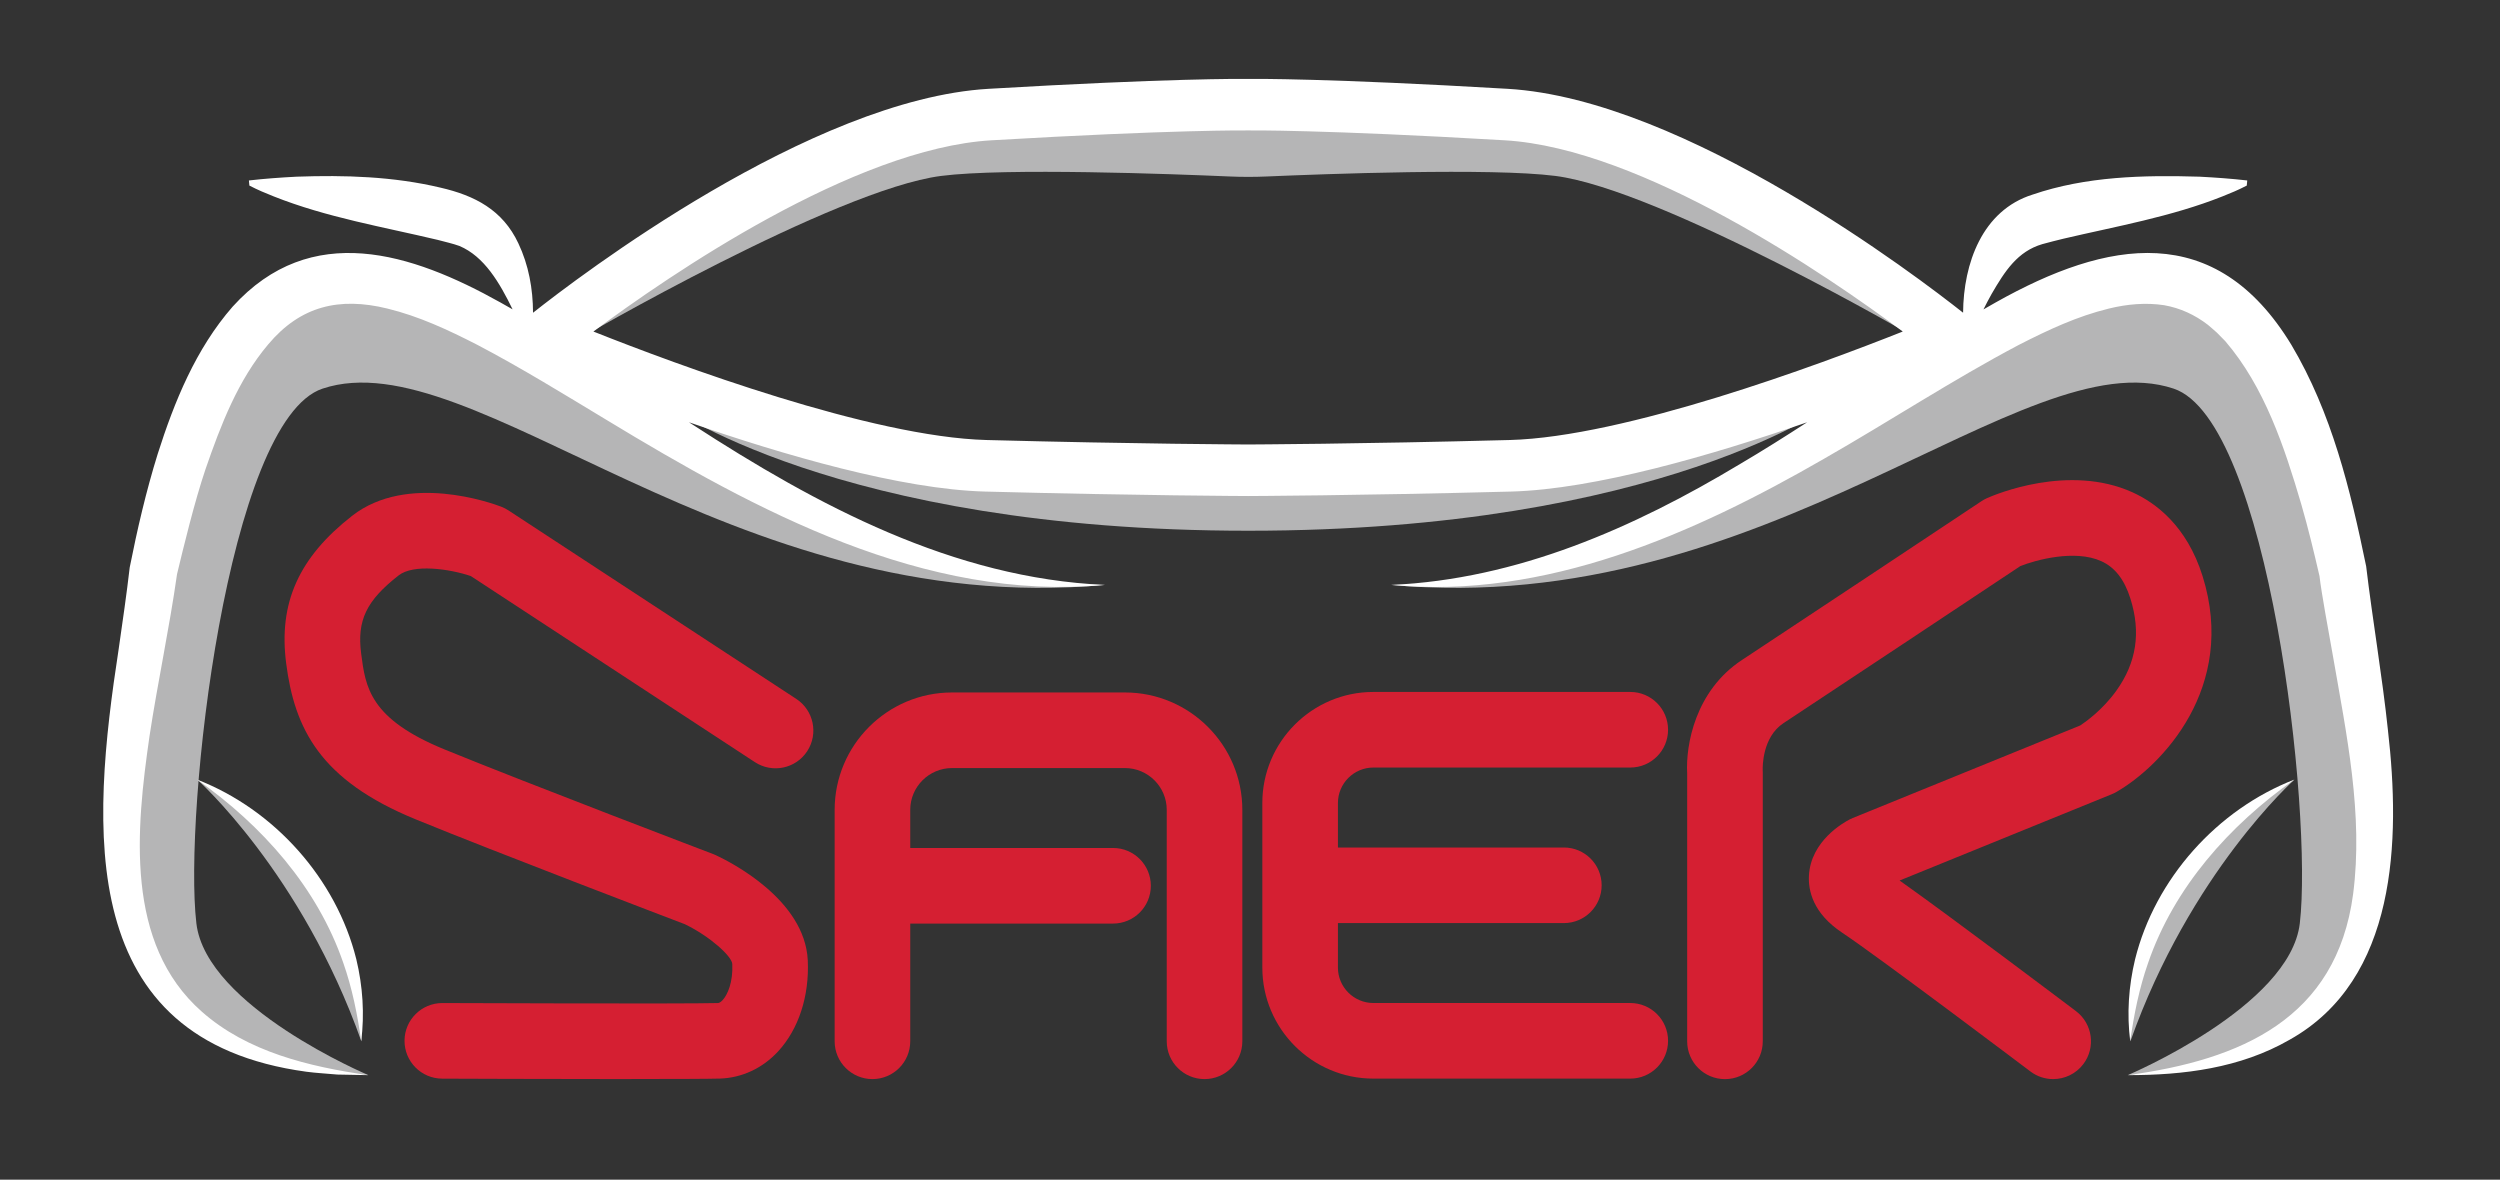 <?xml version="1.0" encoding="UTF-8"?>
<svg id="Layer_1" data-name="Layer 1" xmlns="http://www.w3.org/2000/svg" viewBox="0 0 727.58 343.33">
  <rect x="0" y="0" width="727.58" height="343.33" fill="#333333" stroke="none"/>
  <defs>
    <style>
      .cls-1 {
        fill: #fff;
      }

      .cls-2 {
        fill: #d51f32;
      }

      .cls-3 {
        fill: #b5b5b6;
      }
    </style>
  </defs>
  <path class="cls-3" d="m667.77,226.89s-30.36,27.06-47.75,76.15c0,0-3.28-48.76,47.75-76.15Z"/>
  <g>
    <path class="cls-2" d="m183.81,314.05c-23.16,0-53.21-.12-55.12-.13-6.08-.02-10.98-4.97-10.96-11.04.02-6.07,4.96-10.98,11.04-10.96.71,0,70.85.28,80.08,0,.22,0,.69-.02,1.45-.84,1.46-1.57,3.07-5.27,2.82-10.53-.11-2.26-6.59-8.1-13.81-11.58-5.06-1.93-54.61-20.81-78.3-30.5-27.93-11.42-35.28-26.43-37.73-45.45-2.26-17.54,3.67-30.78,19.21-42.91,16.09-12.56,40.65-3.69,43.39-2.64.73.28,1.44.64,2.09,1.07l83.77,54.86c5.08,3.33,6.5,10.15,3.18,15.23-3.33,5.08-10.15,6.5-15.23,3.17l-82.67-54.15c-6.32-2.13-16.69-3.56-20.99-.2-9.41,7.35-12.17,13.09-10.92,22.76,1.26,9.76,2.44,18.98,24.24,27.89,24.6,10.06,77.67,30.25,78.2,30.46.24.09.49.19.72.3,4.33,2.01,25.98,12.94,26.82,30.63.49,10.38-2.66,20.04-8.65,26.52-4.53,4.9-10.55,7.7-16.94,7.89-3.3.1-13.56.13-25.71.13Z"/>
    <path class="cls-2" d="m485.46,302.91c0,6.07-4.92,11-11,11h-74.76c-17.82,0-32.32-14.5-32.32-32.32v-47.89c0-17.82,14.5-32.32,32.32-32.32h74.76c6.08,0,11,4.93,11,11s-4.92,11-11,11h-74.76c-5.69,0-10.32,4.63-10.32,10.32v12.95h65.75c6.08,0,11,4.92,11,11s-4.92,11-11,11h-65.75v12.94c0,5.69,4.63,10.32,10.32,10.32h74.76c6.08,0,11,4.92,11,11Z"/>
    <path class="cls-2" d="m361.56,235.7v67.35c0,6.08-4.93,11-11,11s-11-4.92-11-11v-67.35c0-6.71-5.46-12.17-12.17-12.17h-50.31c-6.71,0-12.17,5.46-12.17,12.17v11.09h59.02c6.08,0,11,4.92,11,11s-4.92,11-11,11h-59.02v34.26c0,6.08-4.93,11-11,11s-11-4.92-11-11v-67.35c0-18.84,15.32-34.17,34.17-34.17h50.31c18.84,0,34.17,15.33,34.17,34.17Z"/>
    <path class="cls-2" d="m597.54,314.05c-2.31,0-4.64-.72-6.62-2.22-.44-.33-43.84-33.09-54.81-40.4-8.43-5.62-9.9-12.16-9.65-16.65.56-10,9.97-15.33,11.85-16.3.29-.15.59-.29.89-.41l66.22-26.94c1.52-1,6.45-4.48,10.47-10.07,5.88-8.18,7.24-16.95,4.13-26.83-1.74-5.56-4.52-9.12-8.48-10.91-7.75-3.5-19.15-.32-23.56,1.43-7.23,4.81-57.73,38.35-68.93,45.71-6.18,4.05-6.07,12.78-6.05,13.56.03.3.02.41.02.74v78.3c0,6.08-4.92,11-11,11s-11-4.92-11-11v-77.95c-.47-8.3,2.37-24.13,15.96-33.04,11.96-7.85,69.11-45.82,69.69-46.21.51-.34,1.06-.64,1.62-.89,2.38-1.06,23.76-10.08,42.31-1.7,6.78,3.06,15.83,9.78,20.41,24.37,10.19,32.45-11.96,55.31-25.1,62.86-.43.25-.88.47-1.34.65l-61.73,25.11c15.41,10.9,49.71,36.79,51.33,38.01,4.85,3.66,5.81,10.56,2.15,15.41-2.16,2.86-5.45,4.37-8.79,4.37Z"/>
  </g>
  <path class="cls-3" d="m107.23,312.9s-47.25-19.91-50.08-44.19c-3.77-32.32,9.06-146.39,36.73-155.61,43.87-14.61,118.14,67.2,227.75,57.13,0,0-84.87,1.09-143.09-61.24l-65.12-28.02-29.52,4.6-19.97,22.2-13.33,34.17-8.72,43.08-6.42,56.41s-7.25,67.13,71.78,71.46Z"/>
  <path class="cls-3" d="m619.24,312.9s47.25-19.91,50.08-44.19c3.77-32.32-9.06-146.39-36.73-155.61-43.87-14.61-118.14,67.2-227.75,57.13,0,0,84.87,1.09,143.09-61.24l65.12-28.02,29.52,4.6,19.97,22.2,13.33,34.17,8.72,43.08,6.42,56.41s7.25,67.13-71.78,71.46Z"/>
  <path class="cls-3" d="m533.48,117.39s-49.84,37.07-170.2,37.07-170.2-37.07-170.2-37.07l80.59,15.41,89.61,6.82,89.61-6.82,80.59-15.41Z"/>
  <path class="cls-3" d="m57.41,226.89s30.36,27.06,47.75,76.15c0,0,3.28-48.76-47.75-76.15Z"/>
  <path class="cls-3" d="m559.38,99.36c-1.17-.75-75.99-44.21-106.71-48.16-18.68-2.4-67.57-.55-83.95.16-3.63.16-7.25.16-10.88,0-16.38-.71-65.28-2.56-83.95-.16-30.72,3.95-105.54,47.41-106.71,48.16l33.19-34.79,64.01-28.78,98.9-5.14,98.9,5.14,64.01,28.78,33.19,34.79Z"/>
  <path class="cls-1" d="m694.99,212.71c-1.69-16.05-4.47-32.02-6.36-47.89-4.59-22.3-9.99-44.64-21.79-64.5-22.09-36.31-53.52-30.58-86-12.32-1.2.67-2.4,1.36-3.59,2.05.77-1.54,1.54-3.02,2.34-4.44,3.92-6.77,7.59-12.44,14.79-14.56,1.94-.51,4.14-1.12,6.1-1.57,15.35-3.6,31.39-6.38,46.32-12.32,2.32-.91,4.67-1.9,7.08-3.15l.14-1.49c-4.64-.53-9.26-.86-13.91-1.1-16.28-.49-33.02-.11-48.58,5.22-14.64,4.61-20.1,20.04-20.21,34.37-12.97-10.26-80.83-62.12-132.53-65.16-52.6-3.08-73.67-2.91-75.56-2.88-1.89-.03-22.97-.2-75.56,2.88-51.71,3.04-119.59,54.92-132.54,65.17-.03-6.95-1.26-13.87-4.28-20.22-4.56-9.7-12.66-13.89-22.7-16.2-13.68-3.25-27.81-3.68-41.8-3.18-4.65.24-9.27.57-13.91,1.1l.14,1.49c2.41,1.25,4.76,2.24,7.08,3.15,15.39,6.12,31.89,8.88,47.71,12.65,2.06.57,4.33,1.04,6.33,1.77,7.27,3.06,11.71,10.73,15.48,18.45-1.18-.68-2.37-1.35-3.57-2.02-25.76-14.39-55.11-23.95-77.91,1.24-10.73,12.28-16.97,27.68-21.81,42.88-3.37,10.84-5.94,21.93-8.14,33.01-.9,7.8-2.06,15.7-3.2,23.67-8.06,52.46-12.84,113.92,54.63,123.1,2.77.38,6.21.55,9.01.82,1.95.06,6.96.14,8.99.17-17.24-2.46-35.24-6.78-48.46-18.49-22.48-19.82-19.1-53.2-15.21-80.15,2.39-15.74,5.75-31.23,8.01-47.15,1.8-7.52,5.12-21.22,8.28-30.53,4.45-12.89,9.47-25.98,18.27-36.37,9.39-11.18,20.69-13.83,34.64-10.42,9.21,2.25,17.63,6.17,26.27,10.6,12.74,6.68,25.15,14.35,37.56,21.83,43.58,26.42,92.43,52.94,145.04,48.01-44.12-1.92-83.78-23.14-120.03-46.67-.35-.22-.7-.44-1.04-.67,27.52,9.54,61.81,19.53,86.2,20.17,45,1.18,76.19,1.3,76.5,1.3h.04c.31,0,31.5-.12,76.5-1.3,24.39-.64,58.67-10.63,86.19-20.17-6.42,4.16-12.9,8.25-19.51,12.14-30.96,18.62-64.91,33.57-101.55,35.2,44.83,4.3,88.03-14.82,126.06-36.77,18.95-10.83,37.32-22.9,56.55-33.06,8.64-4.42,17.05-8.35,26.26-10.6,5.34-1.31,10.78-1.78,16.08-.98,4.68.83,8.95,2.79,12.76,5.73.83.76,1.77,1.47,2.58,2.24.68.72,1.75,1.74,2.46,2.5,11.41,13.29,17.22,30.8,22.13,47.51,1.99,6.85,3.67,13.85,5.29,20.86.58,5.06,2.69,16.34,3.91,23.25,3.97,22.86,8.89,46.2,5.87,69.34-4.85,36.27-32.69,48.18-65.55,52.65,16.17.03,32.72-2.03,47.04-10.28,31.42-17.54,32.29-58.33,28.67-89.91Zm-255.64-84.65c-44.27,1.17-75.09,1.29-76.12,1.3-1.03-.01-31.85-.13-76.12-1.3-33.49-.88-89.9-21.84-114.41-31.57,22.13-16.45,75.86-53.32,115.85-55.66,53.34-3.13,74.36-2.87,74.57-2.87h.11s.11,0,.11,0c.21,0,21.23-.26,74.57,2.87,40,2.34,93.72,39.21,115.85,55.66-24.5,9.73-80.9,30.69-114.41,31.57Z"/>
  <path class="cls-1" d="m57.37,226.89c22.44,8.7,40.51,28.86,46.33,52.29,1.89,7.85,2.42,15.99,1.42,23.86-1.09-7.86-2.65-15.49-5.19-22.75-7.57-22.04-23.69-40.1-42.56-53.4h0Z"/>
  <path class="cls-1" d="m667.71,226.89c-18.87,13.3-34.99,31.36-42.56,53.4-2.54,7.26-4.1,14.89-5.19,22.75-1.01-7.88-.47-16.01,1.42-23.86,5.82-23.43,23.89-43.59,46.33-52.29h0Z"/>
</svg>